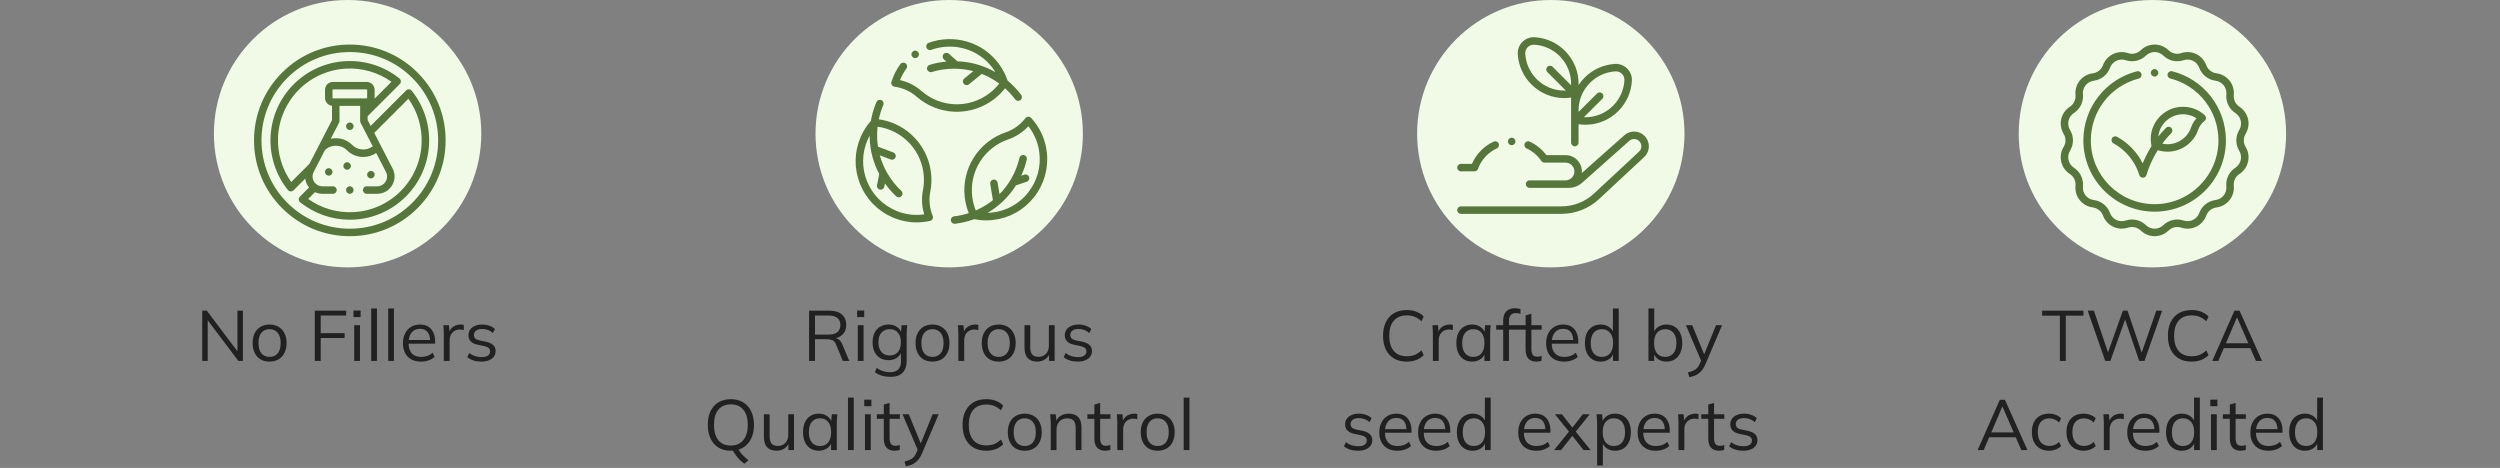 <?xml version="1.0" encoding="UTF-8"?> <svg xmlns="http://www.w3.org/2000/svg" width="561" height="105" viewBox="0 0 561 105" fill="none"><rect x="0" y="0" width="561" height="105" fill="#808080" stroke="none"/><circle cx="78" cy="30" r="30" fill="#F0FAE7"></circle><g clip-path="url(#clip0_557_72979)"><path d="M93.703 16.297C89.642 12.236 84.243 10 78.5 10C72.757 10 67.358 12.236 63.297 16.297C59.236 20.358 57 25.757 57 31.5C57 37.243 59.236 42.642 63.297 46.703C67.358 50.764 72.757 53 78.5 53C84.243 53 89.642 50.764 93.703 46.703C97.764 42.642 100 37.243 100 31.5C100 25.757 97.764 20.358 93.703 16.297ZM92.515 45.515C88.772 49.259 83.794 51.32 78.5 51.32C73.206 51.32 68.228 49.259 64.485 45.515C60.741 41.772 58.68 36.794 58.68 31.5C58.68 26.206 60.741 21.229 64.485 17.485C68.228 13.741 73.206 11.68 78.5 11.68C83.794 11.68 88.772 13.741 92.515 17.485C96.259 21.229 98.32 26.206 98.32 31.5C98.32 36.794 96.259 41.772 92.515 45.515Z" fill="#57763B"></path><path d="M92.386 20.355C92.236 20.169 92.015 20.056 91.777 20.043C91.538 20.03 91.306 20.119 91.138 20.288L83.174 28.252L82.496 26.937V26.079L89.712 18.863C89.881 18.694 89.97 18.462 89.957 18.223C89.944 17.985 89.831 17.764 89.645 17.614C86.246 14.88 81.965 13.497 77.589 13.719C73.181 13.943 69.034 15.787 65.91 18.91C62.787 22.034 60.943 26.181 60.719 30.589C60.496 34.965 61.88 39.246 64.614 42.645C64.764 42.831 64.985 42.944 65.223 42.957C65.239 42.958 65.254 42.958 65.269 42.958C65.491 42.958 65.705 42.87 65.863 42.712L68.492 40.083C68.56 40.617 68.739 41.141 69.032 41.622C69.129 41.781 69.237 41.931 69.353 42.072L67.288 44.138C67.119 44.306 67.03 44.539 67.043 44.777C67.056 45.015 67.169 45.236 67.355 45.386C70.517 47.93 74.443 49.304 78.498 49.304C78.802 49.304 79.106 49.297 79.411 49.281C83.819 49.057 87.966 47.213 91.09 44.09C94.213 40.966 96.057 36.819 96.281 32.411C96.504 28.035 95.12 23.754 92.386 20.355ZM82.389 21.964C82.389 22.025 82.339 22.075 82.277 22.075H74.723C74.661 22.075 74.611 22.025 74.611 21.964V20.171C74.611 20.11 74.661 20.06 74.723 20.06H82.277C82.339 20.06 82.389 20.11 82.389 20.171V21.964ZM76.09 27.526C76.152 27.407 76.184 27.275 76.184 27.141V23.755H80.816V27.141C80.816 27.275 80.848 27.407 80.91 27.526L83.64 32.822C82.269 33.879 80.289 33.78 79.034 32.524C77.732 31.223 75.904 30.762 74.228 31.139L76.09 27.526ZM65.356 40.843C63.257 37.898 62.211 34.323 62.396 30.675C62.599 26.683 64.269 22.927 67.098 20.098C69.927 17.269 73.683 15.599 77.675 15.396C81.323 15.21 84.898 16.257 87.843 18.356L84.06 22.14C84.065 22.082 84.069 22.023 84.069 21.964V20.171C84.069 19.183 83.265 18.38 82.277 18.38H74.723C73.735 18.38 72.931 19.183 72.931 20.171V21.964C72.931 22.877 73.619 23.632 74.504 23.74V26.937L69.442 36.757L65.356 40.843ZM94.603 32.325C94.401 36.317 92.731 40.073 89.902 42.902C87.073 45.731 83.317 47.401 79.325 47.604C75.677 47.789 72.102 46.743 69.157 44.644L70.686 43.115C71.197 43.356 71.762 43.486 72.352 43.486H74.721C75.185 43.486 75.561 43.11 75.561 42.646C75.561 42.182 75.185 41.806 74.721 41.806H72.352C71.575 41.806 70.871 41.41 70.466 40.747C70.062 40.084 70.034 39.277 70.389 38.587L72.904 33.708C74.268 32.349 76.484 32.35 77.846 33.712C78.855 34.722 80.181 35.226 81.507 35.226C82.525 35.226 83.543 34.927 84.418 34.332L86.611 38.587C86.967 39.277 86.938 40.084 86.534 40.747C86.13 41.41 85.425 41.806 84.648 41.806H82.279C81.816 41.806 81.439 42.182 81.439 42.646C81.439 43.11 81.816 43.486 82.279 43.486H84.648C86.015 43.486 87.256 42.789 87.968 41.622C88.679 40.455 88.73 39.032 88.104 37.817L83.981 29.819L91.644 22.157C93.743 25.102 94.789 28.677 94.603 32.325Z" fill="#57763B"></path><path d="M78.5 29.167C78.964 29.167 79.34 28.791 79.34 28.327C79.34 27.863 78.964 27.487 78.5 27.487C78.036 27.487 77.66 27.863 77.66 28.327C77.66 28.791 78.036 29.167 78.5 29.167Z" fill="#57763B"></path><path d="M78.5 43.486C78.964 43.486 79.34 43.11 79.34 42.646C79.34 42.182 78.964 41.806 78.5 41.806C78.036 41.806 77.66 42.182 77.66 42.646C77.66 43.11 78.036 43.486 78.5 43.486Z" fill="#57763B"></path><path d="M83.229 40.033C83.693 40.033 84.069 39.657 84.069 39.194C84.069 38.73 83.693 38.354 83.229 38.354C82.765 38.354 82.389 38.73 82.389 39.194C82.389 39.657 82.765 40.033 83.229 40.033Z" fill="#57763B"></path><path d="M77.896 38.087C78.36 38.087 78.736 37.711 78.736 37.247C78.736 36.783 78.36 36.407 77.896 36.407C77.432 36.407 77.056 36.783 77.056 37.247C77.056 37.711 77.432 38.087 77.896 38.087Z" fill="#57763B"></path><path d="M73.771 39.419C74.235 39.419 74.611 39.043 74.611 38.579C74.611 38.115 74.235 37.739 73.771 37.739C73.307 37.739 72.931 38.115 72.931 38.579C72.931 39.043 73.307 39.419 73.771 39.419Z" fill="#57763B"></path></g><path d="M45.377 81V69.72H46.417L53.649 79.32H53.281V69.72H54.513V81H53.489L46.257 71.4H46.609V81H45.377ZM60.482 81.144C59.714 81.144 59.042 80.979 58.466 80.648C57.901 80.307 57.463 79.827 57.154 79.208C56.844 78.579 56.69 77.837 56.69 76.984C56.69 76.12 56.844 75.379 57.154 74.76C57.463 74.141 57.901 73.667 58.466 73.336C59.042 72.995 59.714 72.824 60.482 72.824C61.261 72.824 61.932 72.995 62.498 73.336C63.074 73.667 63.517 74.141 63.826 74.76C64.146 75.379 64.306 76.12 64.306 76.984C64.306 77.837 64.146 78.579 63.826 79.208C63.517 79.827 63.074 80.307 62.498 80.648C61.932 80.979 61.261 81.144 60.482 81.144ZM60.482 80.088C61.25 80.088 61.858 79.827 62.306 79.304C62.754 78.771 62.978 77.997 62.978 76.984C62.978 75.96 62.748 75.187 62.29 74.664C61.842 74.131 61.239 73.864 60.482 73.864C59.724 73.864 59.122 74.131 58.674 74.664C58.226 75.187 58.002 75.96 58.002 76.984C58.002 77.997 58.226 78.771 58.674 79.304C59.122 79.827 59.724 80.088 60.482 80.088ZM70.642 81V69.72H77.682V70.808H71.97V74.76H77.33V75.848H71.97V81H70.642ZM79.483 81V72.968H80.779V81H79.483ZM79.323 71.144V69.688H80.923V71.144H79.323ZM83.295 81V69.224H84.591V81H83.295ZM87.108 81V69.224H88.404V81H87.108ZM94.488 81.144C93.23 81.144 92.238 80.781 91.512 80.056C90.787 79.32 90.424 78.301 90.424 77C90.424 76.157 90.584 75.427 90.904 74.808C91.224 74.179 91.672 73.693 92.248 73.352C92.824 73 93.486 72.824 94.232 72.824C94.968 72.824 95.587 72.979 96.088 73.288C96.59 73.597 96.974 74.04 97.24 74.616C97.507 75.181 97.64 75.853 97.64 76.632V77.112H91.416V76.296H96.792L96.52 76.504C96.52 75.651 96.328 74.984 95.944 74.504C95.56 74.024 94.99 73.784 94.232 73.784C93.432 73.784 92.808 74.067 92.36 74.632C91.912 75.187 91.688 75.939 91.688 76.888V77.032C91.688 78.035 91.934 78.797 92.424 79.32C92.926 79.832 93.624 80.088 94.52 80.088C95 80.088 95.448 80.019 95.864 79.88C96.291 79.731 96.696 79.491 97.08 79.16L97.528 80.072C97.176 80.413 96.728 80.68 96.184 80.872C95.651 81.053 95.086 81.144 94.488 81.144ZM99.591 81V74.904C99.591 74.584 99.581 74.259 99.559 73.928C99.549 73.597 99.527 73.277 99.495 72.968H100.743L100.903 74.92L100.679 74.936C100.786 74.456 100.973 74.061 101.239 73.752C101.506 73.443 101.821 73.213 102.183 73.064C102.546 72.904 102.925 72.824 103.319 72.824C103.479 72.824 103.618 72.829 103.735 72.84C103.863 72.851 103.981 72.877 104.087 72.92L104.071 74.072C103.911 74.019 103.762 73.987 103.623 73.976C103.495 73.955 103.346 73.944 103.175 73.944C102.706 73.944 102.295 74.056 101.943 74.28C101.602 74.504 101.341 74.792 101.159 75.144C100.989 75.496 100.903 75.869 100.903 76.264V81H99.591ZM108.03 81.144C107.39 81.144 106.792 81.059 106.238 80.888C105.683 80.707 105.224 80.456 104.862 80.136L105.31 79.224C105.704 79.533 106.131 79.763 106.59 79.912C107.059 80.061 107.544 80.136 108.046 80.136C108.686 80.136 109.166 80.024 109.486 79.8C109.816 79.565 109.982 79.245 109.982 78.84C109.982 78.531 109.875 78.285 109.662 78.104C109.459 77.912 109.123 77.763 108.654 77.656L107.166 77.352C106.483 77.203 105.971 76.952 105.63 76.6C105.288 76.237 105.118 75.779 105.118 75.224C105.118 74.755 105.24 74.344 105.486 73.992C105.731 73.629 106.088 73.347 106.558 73.144C107.027 72.931 107.576 72.824 108.206 72.824C108.792 72.824 109.331 72.915 109.822 73.096C110.323 73.267 110.739 73.517 111.07 73.848L110.606 74.744C110.286 74.435 109.918 74.205 109.502 74.056C109.096 73.896 108.675 73.816 108.238 73.816C107.608 73.816 107.134 73.944 106.814 74.2C106.504 74.445 106.35 74.771 106.35 75.176C106.35 75.485 106.446 75.741 106.638 75.944C106.84 76.136 107.15 76.28 107.566 76.376L109.054 76.68C109.779 76.84 110.318 77.091 110.67 77.432C111.032 77.763 111.214 78.211 111.214 78.776C111.214 79.256 111.08 79.677 110.814 80.04C110.547 80.392 110.174 80.664 109.694 80.856C109.224 81.048 108.67 81.144 108.03 81.144Z" fill="#212121"></path><circle cx="213" cy="30" r="30" fill="#F0FAE7"></circle><g clip-path="url(#clip1_557_72979)"><path d="M200.722 19.45C202.596 19.713 204.313 20.489 205.688 21.694C208.023 23.741 211.026 24.94 214.145 25.072C214.337 25.081 214.528 25.085 214.719 25.084C217.685 25.084 220.596 24.113 222.974 22.32C223.938 21.593 224.793 20.749 225.528 19.807C226.365 20.56 227.128 21.394 227.801 22.295C227.966 22.516 228.219 22.632 228.474 22.632C228.649 22.632 228.825 22.578 228.976 22.465C229.348 22.188 229.424 21.662 229.147 21.29C228.266 20.11 227.242 19.035 226.111 18.091C225.651 16.729 224.976 15.445 224.103 14.272C222.31 11.864 219.837 10.151 216.949 9.317C214.155 8.51 211.119 8.614 208.4 9.608C207.964 9.767 207.74 10.25 207.9 10.685C208.059 11.121 208.541 11.345 208.977 11.186C211.364 10.313 214.029 10.222 216.483 10.931C219.015 11.662 221.184 13.164 222.755 15.275C222.976 15.572 223.181 15.877 223.372 16.189C223.133 16.053 222.893 15.92 222.648 15.795C220.205 14.542 217.58 13.857 214.837 13.753L212.926 12.068C212.578 11.762 212.048 11.795 211.741 12.143C211.434 12.491 211.468 13.021 211.815 13.328L212.368 13.815C211.093 13.932 209.836 14.177 208.614 14.55C208.17 14.685 207.92 15.154 208.056 15.598C208.191 16.041 208.66 16.291 209.104 16.156C210.714 15.665 212.393 15.416 214.094 15.416C215.571 15.416 217.012 15.6 218.406 15.963L216.387 17.619C216.028 17.913 215.976 18.442 216.27 18.8C216.436 19.003 216.677 19.108 216.92 19.108C217.107 19.108 217.295 19.045 217.452 18.917L220.303 16.579C220.838 16.788 221.365 17.024 221.882 17.289C222.701 17.709 223.485 18.198 224.227 18.747C223.577 19.584 222.819 20.333 221.963 20.979C219.741 22.654 216.99 23.512 214.216 23.395C211.478 23.279 208.843 22.226 206.795 20.431C205.424 19.229 203.768 18.39 201.96 17.973C202.329 17.053 202.809 16.186 203.392 15.386C203.665 15.011 203.582 14.486 203.208 14.213C202.833 13.94 202.307 14.022 202.034 14.397C201.158 15.6 200.486 16.936 200.037 18.368C199.963 18.603 199.997 18.859 200.129 19.068C200.261 19.276 200.478 19.416 200.722 19.45Z" fill="#57763B"></path><path d="M208.755 43.012C209.36 39.967 208.897 36.767 207.452 33.999C205.987 31.194 203.573 28.967 200.654 27.73C199.542 27.259 198.384 26.938 197.201 26.772C197.435 25.672 197.775 24.595 198.219 23.562C198.402 23.136 198.205 22.642 197.779 22.459C197.352 22.276 196.859 22.473 196.676 22.899C196.094 24.252 195.675 25.676 195.423 27.128C194.474 28.207 193.699 29.433 193.12 30.776C191.674 34.128 191.627 37.85 192.987 41.256C194.354 44.679 196.974 47.362 200.365 48.809C202.069 49.536 203.874 49.904 205.696 49.904C206.696 49.904 207.703 49.793 208.7 49.57C208.94 49.516 209.145 49.359 209.26 49.141C209.375 48.922 209.388 48.664 209.295 48.436C208.586 46.681 208.399 44.806 208.755 43.012ZM201.024 47.264C198.048 45.993 195.747 43.638 194.547 40.633C193.353 37.645 193.394 34.381 194.662 31.442C194.809 31.102 194.971 30.772 195.145 30.45C195.147 30.725 195.152 31 195.166 31.274C195.303 34.017 196.022 36.632 197.303 39.061L196.8 41.557C196.708 42.012 197.003 42.455 197.457 42.547C197.513 42.558 197.569 42.563 197.624 42.563C198.015 42.563 198.366 42.288 198.446 41.889L198.592 41.167C199.33 42.214 200.172 43.179 201.105 44.051C201.267 44.202 201.472 44.277 201.678 44.277C201.902 44.277 202.126 44.188 202.292 44.011C202.608 43.672 202.59 43.14 202.251 42.824C201.021 41.674 199.966 40.345 199.115 38.872C198.377 37.593 197.816 36.253 197.433 34.865L199.876 35.785C199.974 35.822 200.074 35.839 200.172 35.839C200.512 35.839 200.831 35.632 200.958 35.295C201.122 34.861 200.903 34.377 200.468 34.214L197.018 32.913C196.932 32.346 196.872 31.771 196.843 31.191C196.797 30.272 196.829 29.348 196.932 28.431C197.983 28.575 199.011 28.858 199.998 29.276C202.559 30.362 204.678 32.316 205.963 34.777C207.232 37.206 207.638 40.014 207.108 42.685C206.752 44.474 206.853 46.328 207.396 48.102C205.231 48.412 203.046 48.127 201.024 47.264Z" fill="#57763B"></path><path d="M234.899 34.065C234.555 31.216 233.342 28.588 231.391 26.467C231.224 26.285 230.983 26.186 230.739 26.196C230.492 26.206 230.262 26.324 230.111 26.518C228.946 28.01 227.416 29.109 225.684 29.697C222.744 30.696 220.204 32.697 218.53 35.332C216.833 38.004 216.112 41.208 216.499 44.355C216.647 45.553 216.948 46.716 217.396 47.824C216.327 48.171 215.224 48.416 214.108 48.547C213.647 48.602 213.318 49.019 213.372 49.48C213.423 49.907 213.785 50.221 214.205 50.221C214.238 50.221 214.271 50.219 214.305 50.215C215.768 50.042 217.211 49.693 218.595 49.185C219.476 49.361 220.373 49.451 221.276 49.451C221.817 49.451 222.361 49.419 222.905 49.356C226.531 48.932 229.777 47.112 232.046 44.232C234.328 41.336 235.341 37.725 234.899 34.065ZM230.727 43.192C228.736 45.72 225.889 47.316 222.71 47.688C222.342 47.731 221.976 47.755 221.61 47.765C221.847 47.626 222.082 47.484 222.313 47.335C224.62 45.846 226.525 43.915 227.987 41.591L230.401 40.779C230.841 40.631 231.077 40.154 230.929 39.715C230.781 39.276 230.305 39.039 229.866 39.187L229.167 39.422C229.704 38.259 230.12 37.048 230.409 35.804C230.513 35.352 230.232 34.901 229.78 34.796C229.328 34.691 228.877 34.973 228.773 35.424C228.392 37.065 227.768 38.644 226.918 40.116C226.179 41.395 225.3 42.551 224.289 43.577L223.864 41C223.789 40.543 223.358 40.233 222.899 40.308C222.442 40.384 222.132 40.816 222.207 41.273L222.807 44.912C222.358 45.27 221.89 45.609 221.402 45.924C220.629 46.423 219.813 46.858 218.967 47.227C218.567 46.245 218.297 45.213 218.166 44.149C217.826 41.388 218.459 38.577 219.947 36.233C221.417 33.92 223.646 32.164 226.224 31.288C227.951 30.701 229.506 29.687 230.771 28.329C232.122 30.049 232.968 32.084 233.231 34.267C233.619 37.48 232.73 40.65 230.727 43.192Z" fill="#57763B"></path><path d="M205.367 13.041C205.831 13.041 206.207 12.665 206.207 12.202C206.207 11.738 205.831 11.362 205.367 11.362C204.903 11.362 204.527 11.738 204.527 12.202C204.527 12.665 204.903 13.041 205.367 13.041Z" fill="#57763B"></path></g><path d="M181.556 81V69.72H186.164C187.348 69.72 188.266 70.003 188.916 70.568C189.567 71.123 189.892 71.901 189.892 72.904C189.892 73.565 189.743 74.131 189.444 74.6C189.156 75.059 188.746 75.411 188.212 75.656C187.69 75.901 187.076 76.024 186.372 76.024L186.66 75.816H186.98C187.418 75.816 187.807 75.923 188.148 76.136C188.5 76.349 188.778 76.707 188.98 77.208L190.58 81H189.124L187.588 77.272C187.407 76.792 187.135 76.483 186.772 76.344C186.41 76.195 185.956 76.12 185.412 76.12H182.884V81H181.556ZM182.884 75.08H185.972C186.826 75.08 187.471 74.899 187.908 74.536C188.356 74.163 188.58 73.629 188.58 72.936C188.58 72.243 188.356 71.715 187.908 71.352C187.471 70.989 186.826 70.808 185.972 70.808H182.884V75.08ZM192.491 81V72.968H193.787V81H192.491ZM192.331 71.144V69.688H193.931V71.144H192.331ZM199.839 84.568C199.146 84.568 198.506 84.483 197.919 84.312C197.332 84.141 196.804 83.88 196.335 83.528L196.719 82.552C197.05 82.787 197.375 82.973 197.695 83.112C198.015 83.251 198.346 83.352 198.687 83.416C199.028 83.491 199.391 83.528 199.775 83.528C200.564 83.528 201.162 83.32 201.567 82.904C201.972 82.488 202.175 81.896 202.175 81.128V78.776H202.335C202.164 79.405 201.812 79.907 201.279 80.28C200.746 80.643 200.122 80.824 199.407 80.824C198.671 80.824 198.031 80.664 197.487 80.344C196.954 80.013 196.538 79.549 196.239 78.952C195.951 78.344 195.807 77.629 195.807 76.808C195.807 75.997 195.951 75.293 196.239 74.696C196.538 74.099 196.954 73.64 197.487 73.32C198.031 72.989 198.671 72.824 199.407 72.824C200.132 72.824 200.756 73.005 201.279 73.368C201.812 73.731 202.164 74.232 202.335 74.872L202.175 74.712L202.319 72.968H203.583C203.54 73.277 203.508 73.592 203.487 73.912C203.466 74.221 203.455 74.525 203.455 74.824V80.952C203.455 82.147 203.146 83.048 202.527 83.656C201.919 84.264 201.023 84.568 199.839 84.568ZM199.647 79.768C200.426 79.768 201.039 79.512 201.487 79C201.935 78.477 202.159 77.747 202.159 76.808C202.159 75.869 201.935 75.144 201.487 74.632C201.039 74.12 200.426 73.864 199.647 73.864C198.879 73.864 198.266 74.12 197.807 74.632C197.348 75.144 197.119 75.869 197.119 76.808C197.119 77.747 197.348 78.477 197.807 79C198.266 79.512 198.879 79.768 199.647 79.768ZM209.24 81.144C208.472 81.144 207.8 80.979 207.224 80.648C206.658 80.307 206.221 79.827 205.912 79.208C205.602 78.579 205.448 77.837 205.448 76.984C205.448 76.12 205.602 75.379 205.912 74.76C206.221 74.141 206.658 73.667 207.224 73.336C207.8 72.995 208.472 72.824 209.24 72.824C210.018 72.824 210.69 72.995 211.256 73.336C211.832 73.667 212.274 74.141 212.584 74.76C212.904 75.379 213.064 76.12 213.064 76.984C213.064 77.837 212.904 78.579 212.584 79.208C212.274 79.827 211.832 80.307 211.256 80.648C210.69 80.979 210.018 81.144 209.24 81.144ZM209.24 80.088C210.008 80.088 210.616 79.827 211.064 79.304C211.512 78.771 211.736 77.997 211.736 76.984C211.736 75.96 211.506 75.187 211.048 74.664C210.6 74.131 209.997 73.864 209.24 73.864C208.482 73.864 207.88 74.131 207.432 74.664C206.984 75.187 206.76 75.96 206.76 76.984C206.76 77.997 206.984 78.771 207.432 79.304C207.88 79.827 208.482 80.088 209.24 80.088ZM215.052 81V74.904C215.052 74.584 215.042 74.259 215.02 73.928C215.01 73.597 214.988 73.277 214.956 72.968H216.204L216.364 74.92L216.14 74.936C216.247 74.456 216.434 74.061 216.7 73.752C216.967 73.443 217.282 73.213 217.644 73.064C218.007 72.904 218.386 72.824 218.78 72.824C218.94 72.824 219.079 72.829 219.196 72.84C219.324 72.851 219.442 72.877 219.548 72.92L219.532 74.072C219.372 74.019 219.223 73.987 219.084 73.976C218.956 73.955 218.807 73.944 218.636 73.944C218.167 73.944 217.756 74.056 217.404 74.28C217.063 74.504 216.802 74.792 216.62 75.144C216.45 75.496 216.364 75.869 216.364 76.264V81H215.052ZM224.099 81.144C223.331 81.144 222.659 80.979 222.083 80.648C221.518 80.307 221.08 79.827 220.771 79.208C220.462 78.579 220.307 77.837 220.307 76.984C220.307 76.12 220.462 75.379 220.771 74.76C221.08 74.141 221.518 73.667 222.083 73.336C222.659 72.995 223.331 72.824 224.099 72.824C224.878 72.824 225.55 72.995 226.115 73.336C226.691 73.667 227.134 74.141 227.443 74.76C227.763 75.379 227.923 76.12 227.923 76.984C227.923 77.837 227.763 78.579 227.443 79.208C227.134 79.827 226.691 80.307 226.115 80.648C225.55 80.979 224.878 81.144 224.099 81.144ZM224.099 80.088C224.867 80.088 225.475 79.827 225.923 79.304C226.371 78.771 226.595 77.997 226.595 76.984C226.595 75.96 226.366 75.187 225.907 74.664C225.459 74.131 224.856 73.864 224.099 73.864C223.342 73.864 222.739 74.131 222.291 74.664C221.843 75.187 221.619 75.96 221.619 76.984C221.619 77.997 221.843 78.771 222.291 79.304C222.739 79.827 223.342 80.088 224.099 80.088ZM232.776 81.144C231.826 81.144 231.106 80.883 230.616 80.36C230.136 79.837 229.896 79.037 229.896 77.96V72.968H231.192V77.928C231.192 78.664 231.341 79.208 231.64 79.56C231.938 79.901 232.402 80.072 233.032 80.072C233.736 80.072 234.301 79.843 234.728 79.384C235.154 78.925 235.368 78.312 235.368 77.544V72.968H236.664V81H235.4V79.192H235.608C235.384 79.811 235.021 80.291 234.52 80.632C234.029 80.973 233.448 81.144 232.776 81.144ZM241.85 81.144C241.21 81.144 240.613 81.059 240.058 80.888C239.503 80.707 239.045 80.456 238.682 80.136L239.13 79.224C239.525 79.533 239.951 79.763 240.41 79.912C240.879 80.061 241.365 80.136 241.866 80.136C242.506 80.136 242.986 80.024 243.306 79.8C243.637 79.565 243.802 79.245 243.802 78.84C243.802 78.531 243.695 78.285 243.482 78.104C243.279 77.912 242.943 77.763 242.474 77.656L240.986 77.352C240.303 77.203 239.791 76.952 239.45 76.6C239.109 76.237 238.938 75.779 238.938 75.224C238.938 74.755 239.061 74.344 239.306 73.992C239.551 73.629 239.909 73.347 240.378 73.144C240.847 72.931 241.397 72.824 242.026 72.824C242.613 72.824 243.151 72.915 243.642 73.096C244.143 73.267 244.559 73.517 244.89 73.848L244.426 74.744C244.106 74.435 243.738 74.205 243.322 74.056C242.917 73.896 242.495 73.816 242.058 73.816C241.429 73.816 240.954 73.944 240.634 74.2C240.325 74.445 240.17 74.771 240.17 75.176C240.17 75.485 240.266 75.741 240.458 75.944C240.661 76.136 240.97 76.28 241.386 76.376L242.874 76.68C243.599 76.84 244.138 77.091 244.49 77.432C244.853 77.763 245.034 78.211 245.034 78.776C245.034 79.256 244.901 79.677 244.634 80.04C244.367 80.392 243.994 80.664 243.514 80.856C243.045 81.048 242.49 81.144 241.85 81.144ZM167.052 104.056C166.743 103.853 166.423 103.592 166.092 103.272C165.761 102.952 165.447 102.595 165.148 102.2C164.86 101.805 164.609 101.411 164.396 101.016L165.564 100.584C165.841 101.139 166.199 101.64 166.636 102.088C167.073 102.547 167.516 102.941 167.964 103.272L167.052 104.056ZM158.828 95.352C158.828 94.157 159.031 93.133 159.436 92.28C159.852 91.416 160.444 90.749 161.212 90.28C161.991 89.811 162.924 89.576 164.012 89.576C165.068 89.576 165.985 89.811 166.764 90.28C167.543 90.749 168.14 91.416 168.556 92.28C168.983 93.133 169.196 94.152 169.196 95.336C169.196 96.531 168.983 97.56 168.556 98.424C168.129 99.288 167.527 99.96 166.748 100.44C165.98 100.909 165.068 101.144 164.012 101.144C162.924 101.144 161.996 100.909 161.228 100.44C160.46 99.96 159.868 99.288 159.452 98.424C159.036 97.56 158.828 96.536 158.828 95.352ZM160.22 95.352C160.22 96.803 160.54 97.939 161.18 98.76C161.82 99.571 162.764 99.976 164.012 99.976C165.207 99.976 166.135 99.571 166.796 98.76C167.468 97.939 167.804 96.803 167.804 95.352C167.804 93.891 167.473 92.76 166.812 91.96C166.151 91.149 165.217 90.744 164.012 90.744C162.764 90.744 161.82 91.149 161.18 91.96C160.54 92.76 160.22 93.891 160.22 95.352ZM174.291 101.144C173.342 101.144 172.622 100.883 172.131 100.36C171.651 99.837 171.411 99.037 171.411 97.96V92.968H172.707V97.928C172.707 98.664 172.857 99.208 173.155 99.56C173.454 99.901 173.918 100.072 174.547 100.072C175.251 100.072 175.817 99.843 176.243 99.384C176.67 98.925 176.883 98.312 176.883 97.544V92.968H178.179V101H176.915V99.192H177.123C176.899 99.811 176.537 100.291 176.035 100.632C175.545 100.973 174.963 101.144 174.291 101.144ZM183.75 101.144C183.035 101.144 182.411 100.979 181.878 100.648C181.344 100.307 180.928 99.827 180.63 99.208C180.342 98.589 180.198 97.848 180.198 96.984C180.198 96.109 180.342 95.363 180.63 94.744C180.928 94.125 181.344 93.651 181.878 93.32C182.411 92.989 183.035 92.824 183.75 92.824C184.475 92.824 185.099 93.011 185.622 93.384C186.155 93.747 186.507 94.243 186.678 94.872H186.486L186.662 92.968H187.91C187.878 93.277 187.846 93.592 187.814 93.912C187.792 94.221 187.782 94.525 187.782 94.824V101H186.486V99.112H186.662C186.491 99.741 186.139 100.237 185.606 100.6C185.072 100.963 184.454 101.144 183.75 101.144ZM184.006 100.088C184.774 100.088 185.382 99.827 185.83 99.304C186.278 98.771 186.502 97.997 186.502 96.984C186.502 95.96 186.278 95.187 185.83 94.664C185.382 94.131 184.774 93.864 184.006 93.864C183.248 93.864 182.64 94.131 182.182 94.664C181.734 95.187 181.51 95.96 181.51 96.984C181.51 97.997 181.734 98.771 182.182 99.304C182.64 99.827 183.248 100.088 184.006 100.088ZM190.287 101V89.224H191.583V101H190.287ZM194.1 101V92.968H195.396V101H194.1ZM193.94 91.144V89.688H195.54V91.144H193.94ZM200.76 101.144C199.971 101.144 199.368 100.92 198.952 100.472C198.536 100.013 198.328 99.325 198.328 98.408V93.976H196.76V92.968H198.328V90.776L199.624 90.408V92.968H201.928V93.976H199.624V98.264C199.624 98.904 199.731 99.363 199.944 99.64C200.168 99.907 200.499 100.04 200.936 100.04C201.139 100.04 201.32 100.024 201.48 99.992C201.64 99.949 201.784 99.901 201.912 99.848V100.936C201.763 101 201.582 101.048 201.368 101.08C201.166 101.123 200.963 101.144 200.76 101.144ZM203.28 104.632L202.976 103.56C203.477 103.443 203.893 103.304 204.224 103.144C204.565 102.995 204.848 102.792 205.072 102.536C205.296 102.28 205.488 101.96 205.648 101.576L206.064 100.632L206.032 101.176L202.528 92.968H203.936L206.832 100.024H206.416L209.28 92.968H210.64L206.928 101.672C206.715 102.184 206.48 102.611 206.224 102.952C205.968 103.304 205.691 103.587 205.392 103.8C205.104 104.024 204.784 104.2 204.432 104.328C204.08 104.456 203.696 104.557 203.28 104.632ZM221.328 101.144C220.197 101.144 219.237 100.909 218.448 100.44C217.658 99.971 217.05 99.304 216.624 98.44C216.208 97.576 216 96.547 216 95.352C216 94.157 216.208 93.133 216.624 92.28C217.05 91.416 217.658 90.749 218.448 90.28C219.237 89.811 220.197 89.576 221.328 89.576C222.128 89.576 222.842 89.699 223.472 89.944C224.101 90.189 224.65 90.547 225.12 91.016L224.624 92.072C224.112 91.624 223.605 91.299 223.104 91.096C222.602 90.883 222.016 90.776 221.344 90.776C220.053 90.776 219.072 91.176 218.4 91.976C217.728 92.776 217.392 93.901 217.392 95.352C217.392 96.803 217.728 97.933 218.4 98.744C219.072 99.544 220.053 99.944 221.344 99.944C222.016 99.944 222.602 99.843 223.104 99.64C223.605 99.427 224.112 99.091 224.624 98.632L225.12 99.704C224.65 100.163 224.101 100.52 223.472 100.776C222.842 101.021 222.128 101.144 221.328 101.144ZM229.943 101.144C229.175 101.144 228.503 100.979 227.927 100.648C227.361 100.307 226.924 99.827 226.615 99.208C226.305 98.579 226.151 97.837 226.151 96.984C226.151 96.12 226.305 95.379 226.615 94.76C226.924 94.141 227.361 93.667 227.927 93.336C228.503 92.995 229.175 92.824 229.943 92.824C230.721 92.824 231.393 92.995 231.959 93.336C232.535 93.667 232.977 94.141 233.287 94.76C233.607 95.379 233.767 96.12 233.767 96.984C233.767 97.837 233.607 98.579 233.287 99.208C232.977 99.827 232.535 100.307 231.959 100.648C231.393 100.979 230.721 101.144 229.943 101.144ZM229.943 100.088C230.711 100.088 231.319 99.827 231.767 99.304C232.215 98.771 232.439 97.997 232.439 96.984C232.439 95.96 232.209 95.187 231.751 94.664C231.303 94.131 230.7 93.864 229.943 93.864C229.185 93.864 228.583 94.131 228.135 94.664C227.687 95.187 227.463 95.96 227.463 96.984C227.463 97.997 227.687 98.771 228.135 99.304C228.583 99.827 229.185 100.088 229.943 100.088ZM235.787 101V94.824C235.787 94.525 235.771 94.221 235.739 93.912C235.718 93.592 235.691 93.277 235.659 92.968H236.907L237.067 94.728H236.875C237.11 94.109 237.483 93.64 237.995 93.32C238.518 92.989 239.121 92.824 239.803 92.824C240.753 92.824 241.467 93.08 241.947 93.592C242.438 94.093 242.683 94.888 242.683 95.976V101H241.387V96.056C241.387 95.299 241.233 94.749 240.923 94.408C240.625 94.056 240.155 93.88 239.515 93.88C238.769 93.88 238.177 94.109 237.739 94.568C237.302 95.027 237.083 95.64 237.083 96.408V101H235.787ZM248.01 101.144C247.221 101.144 246.618 100.92 246.202 100.472C245.786 100.013 245.578 99.325 245.578 98.408V93.976H244.01V92.968H245.578V90.776L246.874 90.408V92.968H249.178V93.976H246.874V98.264C246.874 98.904 246.981 99.363 247.194 99.64C247.418 99.907 247.749 100.04 248.186 100.04C248.389 100.04 248.57 100.024 248.73 99.992C248.89 99.949 249.034 99.901 249.162 99.848V100.936C249.013 101 248.832 101.048 248.618 101.08C248.416 101.123 248.213 101.144 248.01 101.144ZM250.724 101V94.904C250.724 94.584 250.714 94.259 250.692 93.928C250.682 93.597 250.66 93.277 250.628 92.968H251.876L252.036 94.92L251.812 94.936C251.919 94.456 252.106 94.061 252.372 93.752C252.639 93.443 252.954 93.213 253.316 93.064C253.679 92.904 254.058 92.824 254.452 92.824C254.612 92.824 254.751 92.829 254.868 92.84C254.996 92.851 255.114 92.877 255.22 92.92L255.204 94.072C255.044 94.019 254.895 93.987 254.756 93.976C254.628 93.955 254.479 93.944 254.308 93.944C253.839 93.944 253.428 94.056 253.076 94.28C252.735 94.504 252.474 94.792 252.292 95.144C252.122 95.496 252.036 95.869 252.036 96.264V101H250.724ZM259.771 101.144C259.003 101.144 258.331 100.979 257.755 100.648C257.19 100.307 256.752 99.827 256.443 99.208C256.134 98.579 255.979 97.837 255.979 96.984C255.979 96.12 256.134 95.379 256.443 94.76C256.752 94.141 257.19 93.667 257.755 93.336C258.331 92.995 259.003 92.824 259.771 92.824C260.55 92.824 261.222 92.995 261.787 93.336C262.363 93.667 262.806 94.141 263.115 94.76C263.435 95.379 263.595 96.12 263.595 96.984C263.595 97.837 263.435 98.579 263.115 99.208C262.806 99.827 262.363 100.307 261.787 100.648C261.222 100.979 260.55 101.144 259.771 101.144ZM259.771 100.088C260.539 100.088 261.147 99.827 261.595 99.304C262.043 98.771 262.267 97.997 262.267 96.984C262.267 95.96 262.038 95.187 261.579 94.664C261.131 94.131 260.528 93.864 259.771 93.864C259.014 93.864 258.411 94.131 257.963 94.664C257.515 95.187 257.291 95.96 257.291 96.984C257.291 97.997 257.515 98.771 257.963 99.304C258.411 99.827 259.014 100.088 259.771 100.088ZM265.616 101V89.224H266.912V101H265.616Z" fill="#212121"></path><circle cx="348" cy="30" r="30" fill="#F0FAE7"></circle><g clip-path="url(#clip2_557_72979)"><path d="M369.033 30.491C367.795 29.252 365.801 29.192 364.492 30.356L354.957 38.831C354.967 38.716 354.974 38.6 354.974 38.482C354.974 36.456 353.325 34.808 351.299 34.808H347.004C346.031 33.502 344.746 32.46 343.264 31.78C342.843 31.586 342.344 31.771 342.151 32.193C341.957 32.614 342.142 33.113 342.564 33.306C343.903 33.921 345.048 34.893 345.875 36.118C346.031 36.349 346.292 36.487 346.571 36.487H351.299C352.399 36.487 353.294 37.382 353.294 38.482C353.294 39.582 352.399 40.477 351.299 40.477H343.238C342.774 40.477 342.398 40.853 342.398 41.317C342.398 41.781 342.774 42.157 343.238 42.157H351.994C353.122 42.157 354.208 41.744 355.051 40.995L365.608 31.611C366.253 31.038 367.235 31.068 367.844 31.678C368.159 31.994 368.328 32.413 368.32 32.859C368.312 33.305 368.127 33.718 367.801 34.022L357.701 43.425C355.704 45.285 353.101 46.309 350.372 46.309H327.84C327.376 46.309 327 46.684 327 47.148C327 47.612 327.376 47.988 327.84 47.988H350.372C353.527 47.988 356.536 46.804 358.846 44.655L368.946 35.251C369.609 34.634 369.983 33.795 369.999 32.89C370.016 31.984 369.673 31.132 369.033 30.491Z" fill="#57763B"></path><path d="M327.84 38.449H330.876C331.23 38.449 331.547 38.226 331.666 37.892C332.391 35.874 333.926 34.203 335.878 33.306C336.3 33.113 336.485 32.614 336.291 32.193C336.098 31.771 335.599 31.586 335.178 31.78C332.999 32.78 331.25 34.578 330.305 36.769H327.84C327.376 36.769 327 37.145 327 37.609C327 38.072 327.376 38.449 327.84 38.449Z" fill="#57763B"></path><path d="M343.635 18.937C345.626 20.928 348.273 22.005 351.015 22.005C351.525 22.005 352.037 21.967 352.55 21.892V31.992C352.55 32.456 352.926 32.832 353.389 32.832C353.853 32.832 354.229 32.456 354.229 31.992V27.878C354.744 27.954 355.258 27.992 355.77 27.992C358.512 27.992 361.159 26.915 363.15 24.924C364.967 23.107 366.049 20.694 366.197 18.131C366.256 17.108 365.876 16.108 365.153 15.385C364.43 14.662 363.43 14.282 362.407 14.341C359.844 14.489 357.431 15.571 355.614 17.388C355.089 17.913 354.629 18.484 354.234 19.09C354.318 16.239 353.237 13.467 351.171 11.401C349.353 9.584 346.941 8.502 344.378 8.354C343.355 8.295 342.354 8.675 341.632 9.398C340.909 10.121 340.529 11.121 340.588 12.144C340.736 14.707 341.818 17.119 343.635 18.937ZM356.802 18.576C358.328 17.05 360.352 16.142 362.504 16.018C363.057 15.986 363.576 16.183 363.965 16.573C364.355 16.963 364.552 17.482 364.521 18.034C364.396 20.186 363.488 22.211 361.963 23.736C360.207 25.491 357.845 26.4 355.421 26.305L359.559 22.167C359.887 21.839 359.887 21.308 359.559 20.98C359.231 20.652 358.699 20.652 358.371 20.98L354.234 25.117C354.139 22.692 355.047 20.331 356.802 18.576ZM342.82 10.586C343.182 10.223 343.656 10.027 344.166 10.027C344.204 10.027 344.243 10.028 344.281 10.031C346.433 10.155 348.458 11.063 349.983 12.589C351.738 14.344 352.646 16.705 352.551 19.13L348.414 14.992C348.086 14.664 347.555 14.665 347.227 14.992C346.899 15.32 346.899 15.852 347.227 16.18L351.364 20.318C351.249 20.322 351.134 20.325 351.019 20.325C348.717 20.325 346.494 19.421 344.823 17.749C343.297 16.224 342.389 14.199 342.265 12.047C342.233 11.494 342.43 10.975 342.82 10.586Z" fill="#57763B"></path><path d="M339.221 32.579C339.685 32.579 340.061 32.203 340.061 31.739C340.061 31.276 339.685 30.9 339.221 30.9C338.757 30.9 338.381 31.276 338.381 31.739C338.381 32.203 338.757 32.579 339.221 32.579Z" fill="#57763B"></path></g><path d="M315.687 81.144C314.557 81.144 313.597 80.909 312.807 80.44C312.018 79.971 311.41 79.304 310.983 78.44C310.567 77.576 310.359 76.547 310.359 75.352C310.359 74.157 310.567 73.133 310.983 72.28C311.41 71.416 312.018 70.749 312.807 70.28C313.597 69.811 314.557 69.576 315.687 69.576C316.487 69.576 317.202 69.699 317.831 69.944C318.461 70.189 319.01 70.547 319.479 71.016L318.983 72.072C318.471 71.624 317.965 71.299 317.463 71.096C316.962 70.883 316.375 70.776 315.703 70.776C314.413 70.776 313.431 71.176 312.759 71.976C312.087 72.776 311.751 73.901 311.751 75.352C311.751 76.803 312.087 77.933 312.759 78.744C313.431 79.544 314.413 79.944 315.703 79.944C316.375 79.944 316.962 79.843 317.463 79.64C317.965 79.427 318.471 79.091 318.983 78.632L319.479 79.704C319.01 80.163 318.461 80.52 317.831 80.776C317.202 81.021 316.487 81.144 315.687 81.144ZM321.537 81V74.904C321.537 74.584 321.526 74.259 321.505 73.928C321.494 73.597 321.473 73.277 321.441 72.968H322.689L322.849 74.92L322.625 74.936C322.731 74.456 322.918 74.061 323.185 73.752C323.451 73.443 323.766 73.213 324.129 73.064C324.491 72.904 324.87 72.824 325.265 72.824C325.425 72.824 325.563 72.829 325.681 72.84C325.809 72.851 325.926 72.877 326.033 72.92L326.017 74.072C325.857 74.019 325.707 73.987 325.569 73.976C325.441 73.955 325.291 73.944 325.121 73.944C324.651 73.944 324.241 74.056 323.889 74.28C323.547 74.504 323.286 74.792 323.105 75.144C322.934 75.496 322.849 75.869 322.849 76.264V81H321.537ZM330.359 81.144C329.644 81.144 329.02 80.979 328.487 80.648C327.954 80.307 327.538 79.827 327.239 79.208C326.951 78.589 326.807 77.848 326.807 76.984C326.807 76.109 326.951 75.363 327.239 74.744C327.538 74.125 327.954 73.651 328.487 73.32C329.02 72.989 329.644 72.824 330.359 72.824C331.084 72.824 331.708 73.011 332.231 73.384C332.764 73.747 333.116 74.243 333.287 74.872H333.095L333.271 72.968H334.519C334.487 73.277 334.455 73.592 334.423 73.912C334.402 74.221 334.391 74.525 334.391 74.824V81H333.095V79.112H333.271C333.1 79.741 332.748 80.237 332.215 80.6C331.682 80.963 331.063 81.144 330.359 81.144ZM330.615 80.088C331.383 80.088 331.991 79.827 332.439 79.304C332.887 78.771 333.111 77.997 333.111 76.984C333.111 75.96 332.887 75.187 332.439 74.664C331.991 74.131 331.383 73.864 330.615 73.864C329.858 73.864 329.25 74.131 328.791 74.664C328.343 75.187 328.119 75.96 328.119 76.984C328.119 77.997 328.343 78.771 328.791 79.304C329.25 79.827 329.858 80.088 330.615 80.088ZM337.313 81V73.976H335.745V72.968H337.665L337.313 73.304V71.96C337.313 71.053 337.542 70.36 338.001 69.88C338.459 69.4 339.115 69.16 339.969 69.16C340.182 69.16 340.401 69.181 340.625 69.224C340.859 69.256 341.051 69.304 341.201 69.368V70.44C341.073 70.387 340.913 70.344 340.721 70.312C340.539 70.269 340.353 70.248 340.161 70.248C339.83 70.248 339.547 70.317 339.313 70.456C339.078 70.584 338.902 70.781 338.785 71.048C338.667 71.315 338.609 71.656 338.609 72.072V73.24L338.401 72.968H340.849V73.976H338.609V81H337.313ZM344.776 81.144C343.987 81.144 343.384 80.92 342.968 80.472C342.552 80.013 342.344 79.325 342.344 78.408V73.976H340.776V72.968H342.344V70.776L343.64 70.408V72.968H345.944V73.976H343.64V78.264C343.64 78.904 343.747 79.363 343.96 79.64C344.184 79.907 344.515 80.04 344.952 80.04C345.155 80.04 345.336 80.024 345.496 79.992C345.656 79.949 345.8 79.901 345.928 79.848V80.936C345.779 81 345.597 81.048 345.384 81.08C345.181 81.123 344.979 81.144 344.776 81.144ZM351.012 81.144C349.753 81.144 348.761 80.781 348.036 80.056C347.31 79.32 346.948 78.301 346.948 77C346.948 76.157 347.108 75.427 347.428 74.808C347.748 74.179 348.196 73.693 348.772 73.352C349.348 73 350.009 72.824 350.756 72.824C351.492 72.824 352.11 72.979 352.612 73.288C353.113 73.597 353.497 74.04 353.764 74.616C354.03 75.181 354.164 75.853 354.164 76.632V77.112H347.94V76.296H353.316L353.044 76.504C353.044 75.651 352.852 74.984 352.468 74.504C352.084 74.024 351.513 73.784 350.756 73.784C349.956 73.784 349.332 74.067 348.884 74.632C348.436 75.187 348.212 75.939 348.212 76.888V77.032C348.212 78.035 348.457 78.797 348.948 79.32C349.449 79.832 350.148 80.088 351.044 80.088C351.524 80.088 351.972 80.019 352.388 79.88C352.814 79.731 353.22 79.491 353.604 79.16L354.052 80.072C353.7 80.413 353.252 80.68 352.708 80.872C352.174 81.053 351.609 81.144 351.012 81.144ZM359.187 81.144C358.483 81.144 357.864 80.979 357.331 80.648C356.797 80.307 356.381 79.827 356.083 79.208C355.795 78.589 355.651 77.848 355.651 76.984C355.651 76.109 355.795 75.363 356.083 74.744C356.381 74.125 356.797 73.651 357.331 73.32C357.864 72.989 358.483 72.824 359.187 72.824C359.912 72.824 360.536 73.005 361.059 73.368C361.592 73.731 361.949 74.221 362.131 74.84H361.939V69.224H363.235V81H361.955V79.08H362.131C361.96 79.72 361.608 80.227 361.075 80.6C360.541 80.963 359.912 81.144 359.187 81.144ZM359.459 80.088C360.216 80.088 360.824 79.827 361.283 79.304C361.741 78.771 361.971 77.997 361.971 76.984C361.971 75.96 361.741 75.187 361.283 74.664C360.824 74.131 360.216 73.864 359.459 73.864C358.701 73.864 358.093 74.131 357.635 74.664C357.187 75.187 356.963 75.96 356.963 76.984C356.963 77.997 357.187 78.771 357.635 79.304C358.093 79.827 358.701 80.088 359.459 80.088ZM373.944 81.144C373.219 81.144 372.595 80.963 372.072 80.6C371.55 80.227 371.198 79.72 371.016 79.08H371.192V81H369.912V69.224H371.208V74.84H371.016C371.198 74.221 371.55 73.731 372.072 73.368C372.595 73.005 373.219 72.824 373.944 72.824C374.67 72.824 375.294 72.995 375.816 73.336C376.35 73.667 376.76 74.141 377.048 74.76C377.347 75.379 377.496 76.12 377.496 76.984C377.496 77.848 377.347 78.589 377.048 79.208C376.75 79.827 376.334 80.307 375.8 80.648C375.278 80.979 374.659 81.144 373.944 81.144ZM373.672 80.088C374.43 80.088 375.038 79.827 375.496 79.304C375.955 78.781 376.184 78.008 376.184 76.984C376.184 75.96 375.955 75.187 375.496 74.664C375.038 74.131 374.43 73.864 373.672 73.864C372.915 73.864 372.307 74.131 371.848 74.664C371.4 75.187 371.176 75.96 371.176 76.984C371.176 77.997 371.4 78.771 371.848 79.304C372.307 79.827 372.915 80.088 373.672 80.088ZM379.077 84.632L378.773 83.56C379.274 83.443 379.69 83.304 380.021 83.144C380.362 82.995 380.645 82.792 380.869 82.536C381.093 82.28 381.285 81.96 381.445 81.576L381.861 80.632L381.829 81.176L378.325 72.968H379.733L382.629 80.024H382.213L385.077 72.968H386.437L382.725 81.672C382.511 82.184 382.277 82.611 382.021 82.952C381.765 83.304 381.487 83.587 381.189 83.8C380.901 84.024 380.581 84.2 380.229 84.328C379.877 84.456 379.493 84.557 379.077 84.632ZM304.749 101.144C304.109 101.144 303.511 101.059 302.957 100.888C302.402 100.707 301.943 100.456 301.581 100.136L302.029 99.224C302.423 99.533 302.85 99.763 303.309 99.912C303.778 100.061 304.263 100.136 304.765 100.136C305.405 100.136 305.885 100.024 306.205 99.8C306.535 99.565 306.701 99.245 306.701 98.84C306.701 98.531 306.594 98.285 306.381 98.104C306.178 97.912 305.842 97.763 305.373 97.656L303.885 97.352C303.202 97.203 302.69 96.952 302.349 96.6C302.007 96.237 301.837 95.779 301.837 95.224C301.837 94.755 301.959 94.344 302.205 93.992C302.45 93.629 302.807 93.347 303.277 93.144C303.746 92.931 304.295 92.824 304.924 92.824C305.511 92.824 306.05 92.915 306.541 93.096C307.042 93.267 307.458 93.517 307.789 93.848L307.325 94.744C307.005 94.435 306.637 94.205 306.221 94.056C305.815 93.896 305.394 93.816 304.957 93.816C304.327 93.816 303.853 93.944 303.533 94.2C303.223 94.445 303.069 94.771 303.069 95.176C303.069 95.485 303.165 95.741 303.357 95.944C303.559 96.136 303.869 96.28 304.285 96.376L305.773 96.68C306.498 96.84 307.037 97.091 307.389 97.432C307.751 97.763 307.933 98.211 307.933 98.776C307.933 99.256 307.799 99.677 307.533 100.04C307.266 100.392 306.893 100.664 306.413 100.856C305.943 101.048 305.389 101.144 304.749 101.144ZM313.582 101.144C312.323 101.144 311.331 100.781 310.606 100.056C309.881 99.32 309.518 98.301 309.518 97C309.518 96.157 309.678 95.427 309.998 94.808C310.318 94.179 310.766 93.693 311.342 93.352C311.918 93 312.579 92.824 313.326 92.824C314.062 92.824 314.681 92.979 315.182 93.288C315.683 93.597 316.067 94.04 316.334 94.616C316.601 95.181 316.734 95.853 316.734 96.632V97.112H310.51V96.296H315.886L315.614 96.504C315.614 95.651 315.422 94.984 315.038 94.504C314.654 94.024 314.083 93.784 313.326 93.784C312.526 93.784 311.902 94.067 311.454 94.632C311.006 95.187 310.782 95.939 310.782 96.888V97.032C310.782 98.035 311.027 98.797 311.518 99.32C312.019 99.832 312.718 100.088 313.614 100.088C314.094 100.088 314.542 100.019 314.958 99.88C315.385 99.731 315.79 99.491 316.174 99.16L316.622 100.072C316.27 100.413 315.822 100.68 315.278 100.872C314.745 101.053 314.179 101.144 313.582 101.144ZM322.285 101.144C321.026 101.144 320.034 100.781 319.309 100.056C318.584 99.32 318.221 98.301 318.221 97C318.221 96.157 318.381 95.427 318.701 94.808C319.021 94.179 319.469 93.693 320.045 93.352C320.621 93 321.282 92.824 322.029 92.824C322.765 92.824 323.384 92.979 323.885 93.288C324.386 93.597 324.77 94.04 325.037 94.616C325.304 95.181 325.437 95.853 325.437 96.632V97.112H319.213V96.296H324.589L324.317 96.504C324.317 95.651 324.125 94.984 323.741 94.504C323.357 94.024 322.786 93.784 322.029 93.784C321.229 93.784 320.605 94.067 320.157 94.632C319.709 95.187 319.485 95.939 319.485 96.888V97.032C319.485 98.035 319.73 98.797 320.221 99.32C320.722 99.832 321.421 100.088 322.317 100.088C322.797 100.088 323.245 100.019 323.661 99.88C324.088 99.731 324.493 99.491 324.877 99.16L325.325 100.072C324.973 100.413 324.525 100.68 323.981 100.872C323.448 101.053 322.882 101.144 322.285 101.144ZM330.46 101.144C329.756 101.144 329.138 100.979 328.604 100.648C328.071 100.307 327.655 99.827 327.356 99.208C327.068 98.589 326.924 97.848 326.924 96.984C326.924 96.109 327.068 95.363 327.356 94.744C327.655 94.125 328.071 93.651 328.604 93.32C329.138 92.989 329.756 92.824 330.46 92.824C331.186 92.824 331.81 93.005 332.332 93.368C332.866 93.731 333.223 94.221 333.404 94.84H333.212V89.224H334.508V101H333.228V99.08H333.404C333.234 99.72 332.882 100.227 332.348 100.6C331.815 100.963 331.186 101.144 330.46 101.144ZM330.732 100.088C331.49 100.088 332.098 99.827 332.556 99.304C333.015 98.771 333.244 97.997 333.244 96.984C333.244 95.96 333.015 95.187 332.556 94.664C332.098 94.131 331.49 93.864 330.732 93.864C329.975 93.864 329.367 94.131 328.908 94.664C328.46 95.187 328.236 95.96 328.236 96.984C328.236 97.997 328.46 98.771 328.908 99.304C329.367 99.827 329.975 100.088 330.732 100.088ZM344.754 101.144C343.495 101.144 342.503 100.781 341.778 100.056C341.053 99.32 340.69 98.301 340.69 97C340.69 96.157 340.85 95.427 341.17 94.808C341.49 94.179 341.938 93.693 342.514 93.352C343.09 93 343.751 92.824 344.498 92.824C345.234 92.824 345.853 92.979 346.354 93.288C346.855 93.597 347.239 94.04 347.506 94.616C347.773 95.181 347.906 95.853 347.906 96.632V97.112H341.682V96.296H347.058L346.786 96.504C346.786 95.651 346.594 94.984 346.21 94.504C345.826 94.024 345.255 93.784 344.498 93.784C343.698 93.784 343.074 94.067 342.626 94.632C342.178 95.187 341.954 95.939 341.954 96.888V97.032C341.954 98.035 342.199 98.797 342.69 99.32C343.191 99.832 343.89 100.088 344.786 100.088C345.266 100.088 345.714 100.019 346.13 99.88C346.557 99.731 346.962 99.491 347.346 99.16L347.794 100.072C347.442 100.413 346.994 100.68 346.45 100.872C345.917 101.053 345.351 101.144 344.754 101.144ZM348.739 101L352.339 96.536V97.176L348.931 92.968H350.499L353.075 96.248H352.611L355.171 92.968H356.723L353.363 97.16V96.568L356.931 101H355.347L352.595 97.496H353.075L350.291 101H348.739ZM358.389 104.456V94.824C358.389 94.525 358.373 94.221 358.341 93.912C358.32 93.592 358.293 93.277 358.261 92.968H359.509L359.685 94.872H359.493C359.664 94.243 360.01 93.747 360.533 93.384C361.056 93.011 361.68 92.824 362.405 92.824C363.13 92.824 363.754 92.989 364.277 93.32C364.81 93.651 365.226 94.125 365.525 94.744C365.824 95.363 365.973 96.109 365.973 96.984C365.973 97.848 365.824 98.589 365.525 99.208C365.237 99.827 364.826 100.307 364.293 100.648C363.76 100.979 363.13 101.144 362.405 101.144C361.69 101.144 361.072 100.963 360.549 100.6C360.026 100.237 359.68 99.741 359.509 99.112H359.685V104.456H358.389ZM362.149 100.088C362.917 100.088 363.525 99.827 363.973 99.304C364.432 98.771 364.661 97.997 364.661 96.984C364.661 95.96 364.432 95.187 363.973 94.664C363.525 94.131 362.917 93.864 362.149 93.864C361.392 93.864 360.784 94.131 360.325 94.664C359.877 95.187 359.653 95.96 359.653 96.984C359.653 97.997 359.877 98.771 360.325 99.304C360.784 99.827 361.392 100.088 362.149 100.088ZM371.551 101.144C370.292 101.144 369.3 100.781 368.575 100.056C367.849 99.32 367.487 98.301 367.487 97C367.487 96.157 367.647 95.427 367.967 94.808C368.287 94.179 368.735 93.693 369.311 93.352C369.887 93 370.548 92.824 371.295 92.824C372.031 92.824 372.649 92.979 373.151 93.288C373.652 93.597 374.036 94.04 374.303 94.616C374.569 95.181 374.703 95.853 374.703 96.632V97.112H368.479V96.296H373.855L373.583 96.504C373.583 95.651 373.391 94.984 373.007 94.504C372.623 94.024 372.052 93.784 371.295 93.784C370.495 93.784 369.871 94.067 369.423 94.632C368.975 95.187 368.751 95.939 368.751 96.888V97.032C368.751 98.035 368.996 98.797 369.487 99.32C369.988 99.832 370.687 100.088 371.583 100.088C372.063 100.088 372.511 100.019 372.927 99.88C373.353 99.731 373.759 99.491 374.143 99.16L374.591 100.072C374.239 100.413 373.791 100.68 373.247 100.872C372.713 101.053 372.148 101.144 371.551 101.144ZM376.654 101V94.904C376.654 94.584 376.643 94.259 376.622 93.928C376.611 93.597 376.59 93.277 376.558 92.968H377.806L377.966 94.92L377.742 94.936C377.849 94.456 378.035 94.061 378.302 93.752C378.569 93.443 378.883 93.213 379.246 93.064C379.609 92.904 379.987 92.824 380.382 92.824C380.542 92.824 380.681 92.829 380.798 92.84C380.926 92.851 381.043 92.877 381.15 92.92L381.134 94.072C380.974 94.019 380.825 93.987 380.686 93.976C380.558 93.955 380.409 93.944 380.238 93.944C379.769 93.944 379.358 94.056 379.006 94.28C378.665 94.504 378.403 94.792 378.222 95.144C378.051 95.496 377.966 95.869 377.966 96.264V101H376.654ZM385.768 101.144C384.979 101.144 384.376 100.92 383.96 100.472C383.544 100.013 383.336 99.325 383.336 98.408V93.976H381.768V92.968H383.336V90.776L384.632 90.408V92.968H386.936V93.976H384.632V98.264C384.632 98.904 384.739 99.363 384.952 99.64C385.176 99.907 385.507 100.04 385.944 100.04C386.147 100.04 386.328 100.024 386.488 99.992C386.648 99.949 386.792 99.901 386.92 99.848V100.936C386.771 101 386.59 101.048 386.376 101.08C386.174 101.123 385.971 101.144 385.768 101.144ZM391.186 101.144C390.546 101.144 389.949 101.059 389.394 100.888C388.839 100.707 388.381 100.456 388.018 100.136L388.466 99.224C388.861 99.533 389.287 99.763 389.746 99.912C390.215 100.061 390.701 100.136 391.202 100.136C391.842 100.136 392.322 100.024 392.642 99.8C392.973 99.565 393.138 99.245 393.138 98.84C393.138 98.531 393.031 98.285 392.818 98.104C392.615 97.912 392.279 97.763 391.81 97.656L390.322 97.352C389.639 97.203 389.127 96.952 388.786 96.6C388.445 96.237 388.274 95.779 388.274 95.224C388.274 94.755 388.397 94.344 388.642 93.992C388.887 93.629 389.245 93.347 389.714 93.144C390.183 92.931 390.733 92.824 391.362 92.824C391.949 92.824 392.487 92.915 392.978 93.096C393.479 93.267 393.895 93.517 394.226 93.848L393.762 94.744C393.442 94.435 393.074 94.205 392.658 94.056C392.253 93.896 391.831 93.816 391.394 93.816C390.765 93.816 390.29 93.944 389.97 94.2C389.661 94.445 389.506 94.771 389.506 95.176C389.506 95.485 389.602 95.741 389.794 95.944C389.997 96.136 390.306 96.28 390.722 96.376L392.21 96.68C392.935 96.84 393.474 97.091 393.826 97.432C394.189 97.763 394.37 98.211 394.37 98.776C394.37 99.256 394.237 99.677 393.97 100.04C393.703 100.392 393.33 100.664 392.85 100.856C392.381 101.048 391.826 101.144 391.186 101.144Z" fill="#212121"></path><circle cx="483" cy="30" r="30" fill="#F0FAE7"></circle><g clip-path="url(#clip3_557_72979)"><path d="M503.916 30.043C505.18 27.959 504.569 25.284 502.526 23.954C501.645 23.381 501.161 22.375 501.262 21.33C501.496 18.903 499.786 16.758 497.368 16.447C496.326 16.312 495.453 15.616 495.09 14.63C494.248 12.342 491.776 11.152 489.463 11.92C488.466 12.252 487.378 12.003 486.623 11.272C484.872 9.576 482.128 9.576 480.377 11.272C479.622 12.003 478.534 12.252 477.537 11.92C475.224 11.152 472.752 12.342 471.91 14.63C471.547 15.616 470.674 16.312 469.632 16.447C467.214 16.758 465.504 18.903 465.738 21.33C465.839 22.375 465.355 23.381 464.474 23.954C462.431 25.284 461.82 27.959 463.084 30.043C463.629 30.942 463.629 32.058 463.084 32.956C461.82 35.041 462.431 37.716 464.474 39.046C465.355 39.619 465.839 40.624 465.738 41.67C465.504 44.097 467.214 46.242 469.632 46.553C470.674 46.688 471.547 47.384 471.91 48.37C472.579 50.188 474.277 51.313 476.107 51.313C476.58 51.313 477.062 51.237 477.537 51.08C478.534 50.748 479.622 50.997 480.377 51.728C481.253 52.576 482.376 53 483.5 53C484.623 53 485.747 52.576 486.623 51.728C487.377 50.997 488.466 50.748 489.463 51.08C491.777 51.848 494.248 50.658 495.09 48.37C495.453 47.384 496.326 46.688 497.368 46.553C499.786 46.242 501.496 44.097 501.262 41.67C501.161 40.624 501.645 39.619 502.526 39.046C504.569 37.716 505.18 35.041 503.916 32.957C503.371 32.058 503.371 30.942 503.916 30.043ZM502.48 33.827C503.271 35.132 502.889 36.806 501.61 37.638C500.203 38.554 499.429 40.161 499.591 41.832C499.737 43.35 498.667 44.693 497.153 44.888C495.488 45.103 494.094 46.214 493.514 47.79C492.987 49.222 491.44 49.967 489.992 49.486C488.399 48.957 486.66 49.354 485.455 50.522C484.359 51.583 482.641 51.583 481.546 50.522C480.693 49.696 479.574 49.255 478.428 49.255C477.954 49.255 477.474 49.331 477.008 49.486C475.559 49.967 474.013 49.222 473.486 47.79C472.906 46.214 471.512 45.102 469.847 44.888C468.334 44.693 467.263 43.35 467.41 41.832C467.571 40.161 466.797 38.554 465.39 37.638C464.111 36.806 463.729 35.132 464.52 33.827C465.391 32.392 465.391 30.608 464.52 29.173C463.729 27.868 464.111 26.194 465.39 25.361C466.797 24.446 467.571 22.839 467.41 21.168C467.263 19.649 468.334 18.307 469.847 18.112C471.512 17.897 472.906 16.785 473.486 15.21C474.013 13.778 475.559 13.033 477.008 13.514C478.601 14.043 480.34 13.646 481.546 12.478C482.642 11.416 484.359 11.416 485.455 12.478C486.66 13.646 488.399 14.043 489.992 13.514C491.441 13.033 492.988 13.778 493.514 15.21C494.094 16.785 495.488 17.897 497.153 18.112C498.667 18.307 499.737 19.649 499.591 21.168C499.429 22.839 500.203 24.446 501.61 25.361C502.889 26.194 503.271 27.868 502.48 29.173C501.609 30.608 501.609 32.392 502.48 33.827Z" fill="#57763B"></path><path d="M487.439 15.992C486.989 15.878 486.533 16.151 486.419 16.6C486.305 17.049 486.577 17.506 487.027 17.62C493.38 19.229 497.817 24.937 497.817 31.5C497.817 39.395 491.395 45.817 483.5 45.817C475.605 45.817 469.183 39.395 469.183 31.5C469.183 24.952 473.607 19.247 479.943 17.628C480.392 17.513 480.663 17.056 480.548 16.606C480.434 16.157 479.976 15.886 479.527 16.001C472.448 17.811 467.504 24.184 467.504 31.5C467.504 40.32 474.68 47.496 483.5 47.496C492.32 47.496 499.496 40.32 499.496 31.5C499.496 24.167 494.538 17.79 487.439 15.992Z" fill="#57763B"></path><path d="M475.06 30.692C474.653 30.47 474.143 30.621 473.922 31.029C473.7 31.436 473.851 31.946 474.258 32.167C476.456 33.362 478.269 35.258 479.362 37.505C479.639 38.076 479.873 38.672 480.056 39.278C480.163 39.632 480.49 39.874 480.86 39.874C481.23 39.874 481.556 39.632 481.663 39.278C482.011 38.126 482.455 36.993 482.982 35.91C483.352 35.149 483.764 34.411 484.214 33.699C484.64 33.835 485.08 33.932 485.529 33.988C485.823 34.024 486.116 34.041 486.407 34.041C489.461 34.041 492.259 32.087 493.259 29.144C493.524 28.362 494.022 27.67 494.697 27.143C494.892 26.991 495.009 26.761 495.019 26.515C495.029 26.268 494.93 26.03 494.749 25.863C493.63 24.834 492.244 24.194 490.74 24.013C488.81 23.78 486.907 24.314 485.38 25.517C483.861 26.713 482.901 28.426 482.678 30.339C482.583 31.148 482.628 31.999 482.8 32.782C482.796 32.768 482.803 32.798 482.8 32.782C482.312 33.553 481.872 34.352 481.472 35.175C481.236 35.659 481.017 36.152 480.813 36.652C479.563 34.144 477.524 32.031 475.06 30.692ZM484.345 30.533C484.517 29.067 485.253 27.754 486.419 26.835C487.593 25.911 489.056 25.501 490.539 25.679C491.387 25.782 492.186 26.074 492.891 26.536C492.344 27.138 491.929 27.839 491.669 28.604C490.828 31.078 488.333 32.641 485.734 32.321C485.561 32.3 485.39 32.27 485.22 32.233C485.837 31.407 486.509 30.62 487.237 29.878C487.561 29.546 487.556 29.015 487.225 28.69C486.894 28.366 486.362 28.371 486.038 28.702C485.435 29.317 484.868 29.96 484.336 30.63C484.339 30.598 484.342 30.566 484.345 30.533Z" fill="#57763B"></path><path d="M483.483 17.183C483.947 17.183 484.323 16.807 484.323 16.343C484.323 15.879 483.947 15.504 483.483 15.504C483.02 15.504 482.644 15.879 482.644 16.343C482.644 16.807 483.02 17.183 483.483 17.183Z" fill="#57763B"></path></g><path d="M462.238 81V70.84H458.254V69.72H467.534V70.84H463.566V81H462.238ZM472.418 81L468.482 69.72H469.874L473.314 79.88H472.754L476.37 69.72H477.426L480.85 79.88H480.338L483.874 69.72H485.186L481.218 81H480.034L476.706 71.224H477.042L473.57 81H472.418ZM491.804 81.144C490.674 81.144 489.714 80.909 488.924 80.44C488.135 79.971 487.527 79.304 487.1 78.44C486.684 77.576 486.476 76.547 486.476 75.352C486.476 74.157 486.684 73.133 487.1 72.28C487.527 71.416 488.135 70.749 488.924 70.28C489.714 69.811 490.674 69.576 491.804 69.576C492.604 69.576 493.319 69.699 493.948 69.944C494.578 70.189 495.127 70.547 495.596 71.016L495.1 72.072C494.588 71.624 494.082 71.299 493.58 71.096C493.079 70.883 492.492 70.776 491.82 70.776C490.53 70.776 489.548 71.176 488.876 71.976C488.204 72.776 487.868 73.901 487.868 75.352C487.868 76.803 488.204 77.933 488.876 78.744C489.548 79.544 490.53 79.944 491.82 79.944C492.492 79.944 493.079 79.843 493.58 79.64C494.082 79.427 494.588 79.091 495.1 78.632L495.596 79.704C495.127 80.163 494.578 80.52 493.948 80.776C493.319 81.021 492.604 81.144 491.804 81.144ZM496.429 81L501.405 69.72H502.557L507.613 81H506.237L504.829 77.784L505.421 78.12H498.525L499.165 77.784L497.789 81H496.429ZM501.965 71.24L499.373 77.32L498.989 77.032H504.941L504.653 77.32L501.997 71.24H501.965ZM443.78 101L448.756 89.72H449.908L454.964 101H453.588L452.18 97.784L452.772 98.12H445.876L446.516 97.784L445.14 101H443.78ZM449.316 91.24L446.724 97.32L446.34 97.032H452.292L452.004 97.32L449.348 91.24H449.316ZM459.82 101.144C459.03 101.144 458.342 100.973 457.756 100.632C457.18 100.291 456.732 99.805 456.412 99.176C456.102 98.547 455.948 97.8 455.948 96.936C455.948 96.061 456.108 95.32 456.428 94.712C456.748 94.093 457.196 93.624 457.772 93.304C458.358 92.984 459.041 92.824 459.82 92.824C460.332 92.824 460.828 92.915 461.308 93.096C461.798 93.277 462.204 93.533 462.524 93.864L462.06 94.792C461.74 94.483 461.388 94.253 461.004 94.104C460.63 93.955 460.262 93.88 459.9 93.88C459.068 93.88 458.422 94.141 457.964 94.664C457.505 95.187 457.276 95.949 457.276 96.952C457.276 97.944 457.505 98.712 457.964 99.256C458.422 99.8 459.068 100.072 459.9 100.072C460.252 100.072 460.614 100.003 460.988 99.864C461.372 99.725 461.729 99.496 462.06 99.176L462.524 100.088C462.193 100.429 461.782 100.691 461.292 100.872C460.801 101.053 460.31 101.144 459.82 101.144ZM467.585 101.144C466.796 101.144 466.108 100.973 465.521 100.632C464.945 100.291 464.497 99.805 464.177 99.176C463.868 98.547 463.713 97.8 463.713 96.936C463.713 96.061 463.873 95.32 464.193 94.712C464.513 94.093 464.961 93.624 465.537 93.304C466.124 92.984 466.807 92.824 467.585 92.824C468.097 92.824 468.593 92.915 469.073 93.096C469.564 93.277 469.969 93.533 470.289 93.864L469.825 94.792C469.505 94.483 469.153 94.253 468.769 94.104C468.396 93.955 468.028 93.88 467.665 93.88C466.833 93.88 466.188 94.141 465.729 94.664C465.271 95.187 465.041 95.949 465.041 96.952C465.041 97.944 465.271 98.712 465.729 99.256C466.188 99.8 466.833 100.072 467.665 100.072C468.017 100.072 468.38 100.003 468.753 99.864C469.137 99.725 469.495 99.496 469.825 99.176L470.289 100.088C469.959 100.429 469.548 100.691 469.057 100.872C468.567 101.053 468.076 101.144 467.585 101.144ZM472.099 101V94.904C472.099 94.584 472.089 94.259 472.067 93.928C472.057 93.597 472.035 93.277 472.003 92.968H473.251L473.411 94.92L473.187 94.936C473.294 94.456 473.481 94.061 473.747 93.752C474.014 93.443 474.329 93.213 474.691 93.064C475.054 92.904 475.433 92.824 475.827 92.824C475.987 92.824 476.126 92.829 476.243 92.84C476.371 92.851 476.489 92.877 476.595 92.92L476.579 94.072C476.419 94.019 476.27 93.987 476.131 93.976C476.003 93.955 475.854 93.944 475.683 93.944C475.214 93.944 474.803 94.056 474.451 94.28C474.11 94.504 473.849 94.792 473.667 95.144C473.497 95.496 473.411 95.869 473.411 96.264V101H472.099ZM481.418 101.144C480.159 101.144 479.167 100.781 478.442 100.056C477.717 99.32 477.354 98.301 477.354 97C477.354 96.157 477.514 95.427 477.834 94.808C478.154 94.179 478.602 93.693 479.178 93.352C479.754 93 480.415 92.824 481.162 92.824C481.898 92.824 482.517 92.979 483.018 93.288C483.519 93.597 483.903 94.04 484.17 94.616C484.437 95.181 484.57 95.853 484.57 96.632V97.112H478.346V96.296H483.722L483.45 96.504C483.45 95.651 483.258 94.984 482.874 94.504C482.49 94.024 481.919 93.784 481.162 93.784C480.362 93.784 479.738 94.067 479.29 94.632C478.842 95.187 478.618 95.939 478.618 96.888V97.032C478.618 98.035 478.863 98.797 479.354 99.32C479.855 99.832 480.554 100.088 481.45 100.088C481.93 100.088 482.378 100.019 482.794 99.88C483.221 99.731 483.626 99.491 484.01 99.16L484.458 100.072C484.106 100.413 483.658 100.68 483.114 100.872C482.581 101.053 482.015 101.144 481.418 101.144ZM489.593 101.144C488.889 101.144 488.27 100.979 487.737 100.648C487.204 100.307 486.788 99.827 486.489 99.208C486.201 98.589 486.057 97.848 486.057 96.984C486.057 96.109 486.201 95.363 486.489 94.744C486.788 94.125 487.204 93.651 487.737 93.32C488.27 92.989 488.889 92.824 489.593 92.824C490.318 92.824 490.942 93.005 491.465 93.368C491.998 93.731 492.356 94.221 492.537 94.84H492.345V89.224H493.641V101H492.361V99.08H492.537C492.366 99.72 492.014 100.227 491.481 100.6C490.948 100.963 490.318 101.144 489.593 101.144ZM489.865 100.088C490.622 100.088 491.23 99.827 491.689 99.304C492.148 98.771 492.377 97.997 492.377 96.984C492.377 95.96 492.148 95.187 491.689 94.664C491.23 94.131 490.622 93.864 489.865 93.864C489.108 93.864 488.5 94.131 488.041 94.664C487.593 95.187 487.369 95.96 487.369 96.984C487.369 97.997 487.593 98.771 488.041 99.304C488.5 99.827 489.108 100.088 489.865 100.088ZM496.147 101V92.968H497.443V101H496.147ZM495.987 91.144V89.688H497.587V91.144H495.987ZM502.807 101.144C502.018 101.144 501.415 100.92 500.999 100.472C500.583 100.013 500.375 99.325 500.375 98.408V93.976H498.807V92.968H500.375V90.776L501.671 90.408V92.968H503.975V93.976H501.671V98.264C501.671 98.904 501.778 99.363 501.991 99.64C502.215 99.907 502.546 100.04 502.983 100.04C503.186 100.04 503.367 100.024 503.527 99.992C503.687 99.949 503.831 99.901 503.959 99.848V100.936C503.81 101 503.629 101.048 503.415 101.08C503.213 101.123 503.01 101.144 502.807 101.144ZM509.043 101.144C507.784 101.144 506.792 100.781 506.067 100.056C505.342 99.32 504.979 98.301 504.979 97C504.979 96.157 505.139 95.427 505.459 94.808C505.779 94.179 506.227 93.693 506.803 93.352C507.379 93 508.04 92.824 508.787 92.824C509.523 92.824 510.142 92.979 510.643 93.288C511.144 93.597 511.528 94.04 511.795 94.616C512.062 95.181 512.195 95.853 512.195 96.632V97.112H505.971V96.296H511.347L511.075 96.504C511.075 95.651 510.883 94.984 510.499 94.504C510.115 94.024 509.544 93.784 508.787 93.784C507.987 93.784 507.363 94.067 506.915 94.632C506.467 95.187 506.243 95.939 506.243 96.888V97.032C506.243 98.035 506.488 98.797 506.979 99.32C507.48 99.832 508.179 100.088 509.075 100.088C509.555 100.088 510.003 100.019 510.419 99.88C510.846 99.731 511.251 99.491 511.635 99.16L512.083 100.072C511.731 100.413 511.283 100.68 510.739 100.872C510.206 101.053 509.64 101.144 509.043 101.144ZM517.218 101.144C516.514 101.144 515.895 100.979 515.362 100.648C514.829 100.307 514.413 99.827 514.114 99.208C513.826 98.589 513.682 97.848 513.682 96.984C513.682 96.109 513.826 95.363 514.114 94.744C514.413 94.125 514.829 93.651 515.362 93.32C515.895 92.989 516.514 92.824 517.218 92.824C517.943 92.824 518.567 93.005 519.09 93.368C519.623 93.731 519.981 94.221 520.162 94.84H519.97V89.224H521.266V101H519.986V99.08H520.162C519.991 99.72 519.639 100.227 519.106 100.6C518.573 100.963 517.943 101.144 517.218 101.144ZM517.49 100.088C518.247 100.088 518.855 99.827 519.314 99.304C519.773 98.771 520.002 97.997 520.002 96.984C520.002 95.96 519.773 95.187 519.314 94.664C518.855 94.131 518.247 93.864 517.49 93.864C516.733 93.864 516.125 94.131 515.666 94.664C515.218 95.187 514.994 95.96 514.994 96.984C514.994 97.997 515.218 98.771 515.666 99.304C516.125 99.827 516.733 100.088 517.49 100.088Z" fill="#212121"></path><defs><clipPath id="clip0_557_72979"><rect width="43" height="43" fill="white" transform="translate(57 10)"></rect></clipPath><clipPath id="clip1_557_72979"><rect width="43" height="43" fill="white" transform="translate(192 8)"></rect></clipPath><clipPath id="clip2_557_72979"><rect width="43" height="43" fill="white" transform="translate(327 6.668)"></rect></clipPath><clipPath id="clip3_557_72979"><rect width="43" height="43" fill="white" transform="translate(462 10)"></rect></clipPath></defs></svg> 